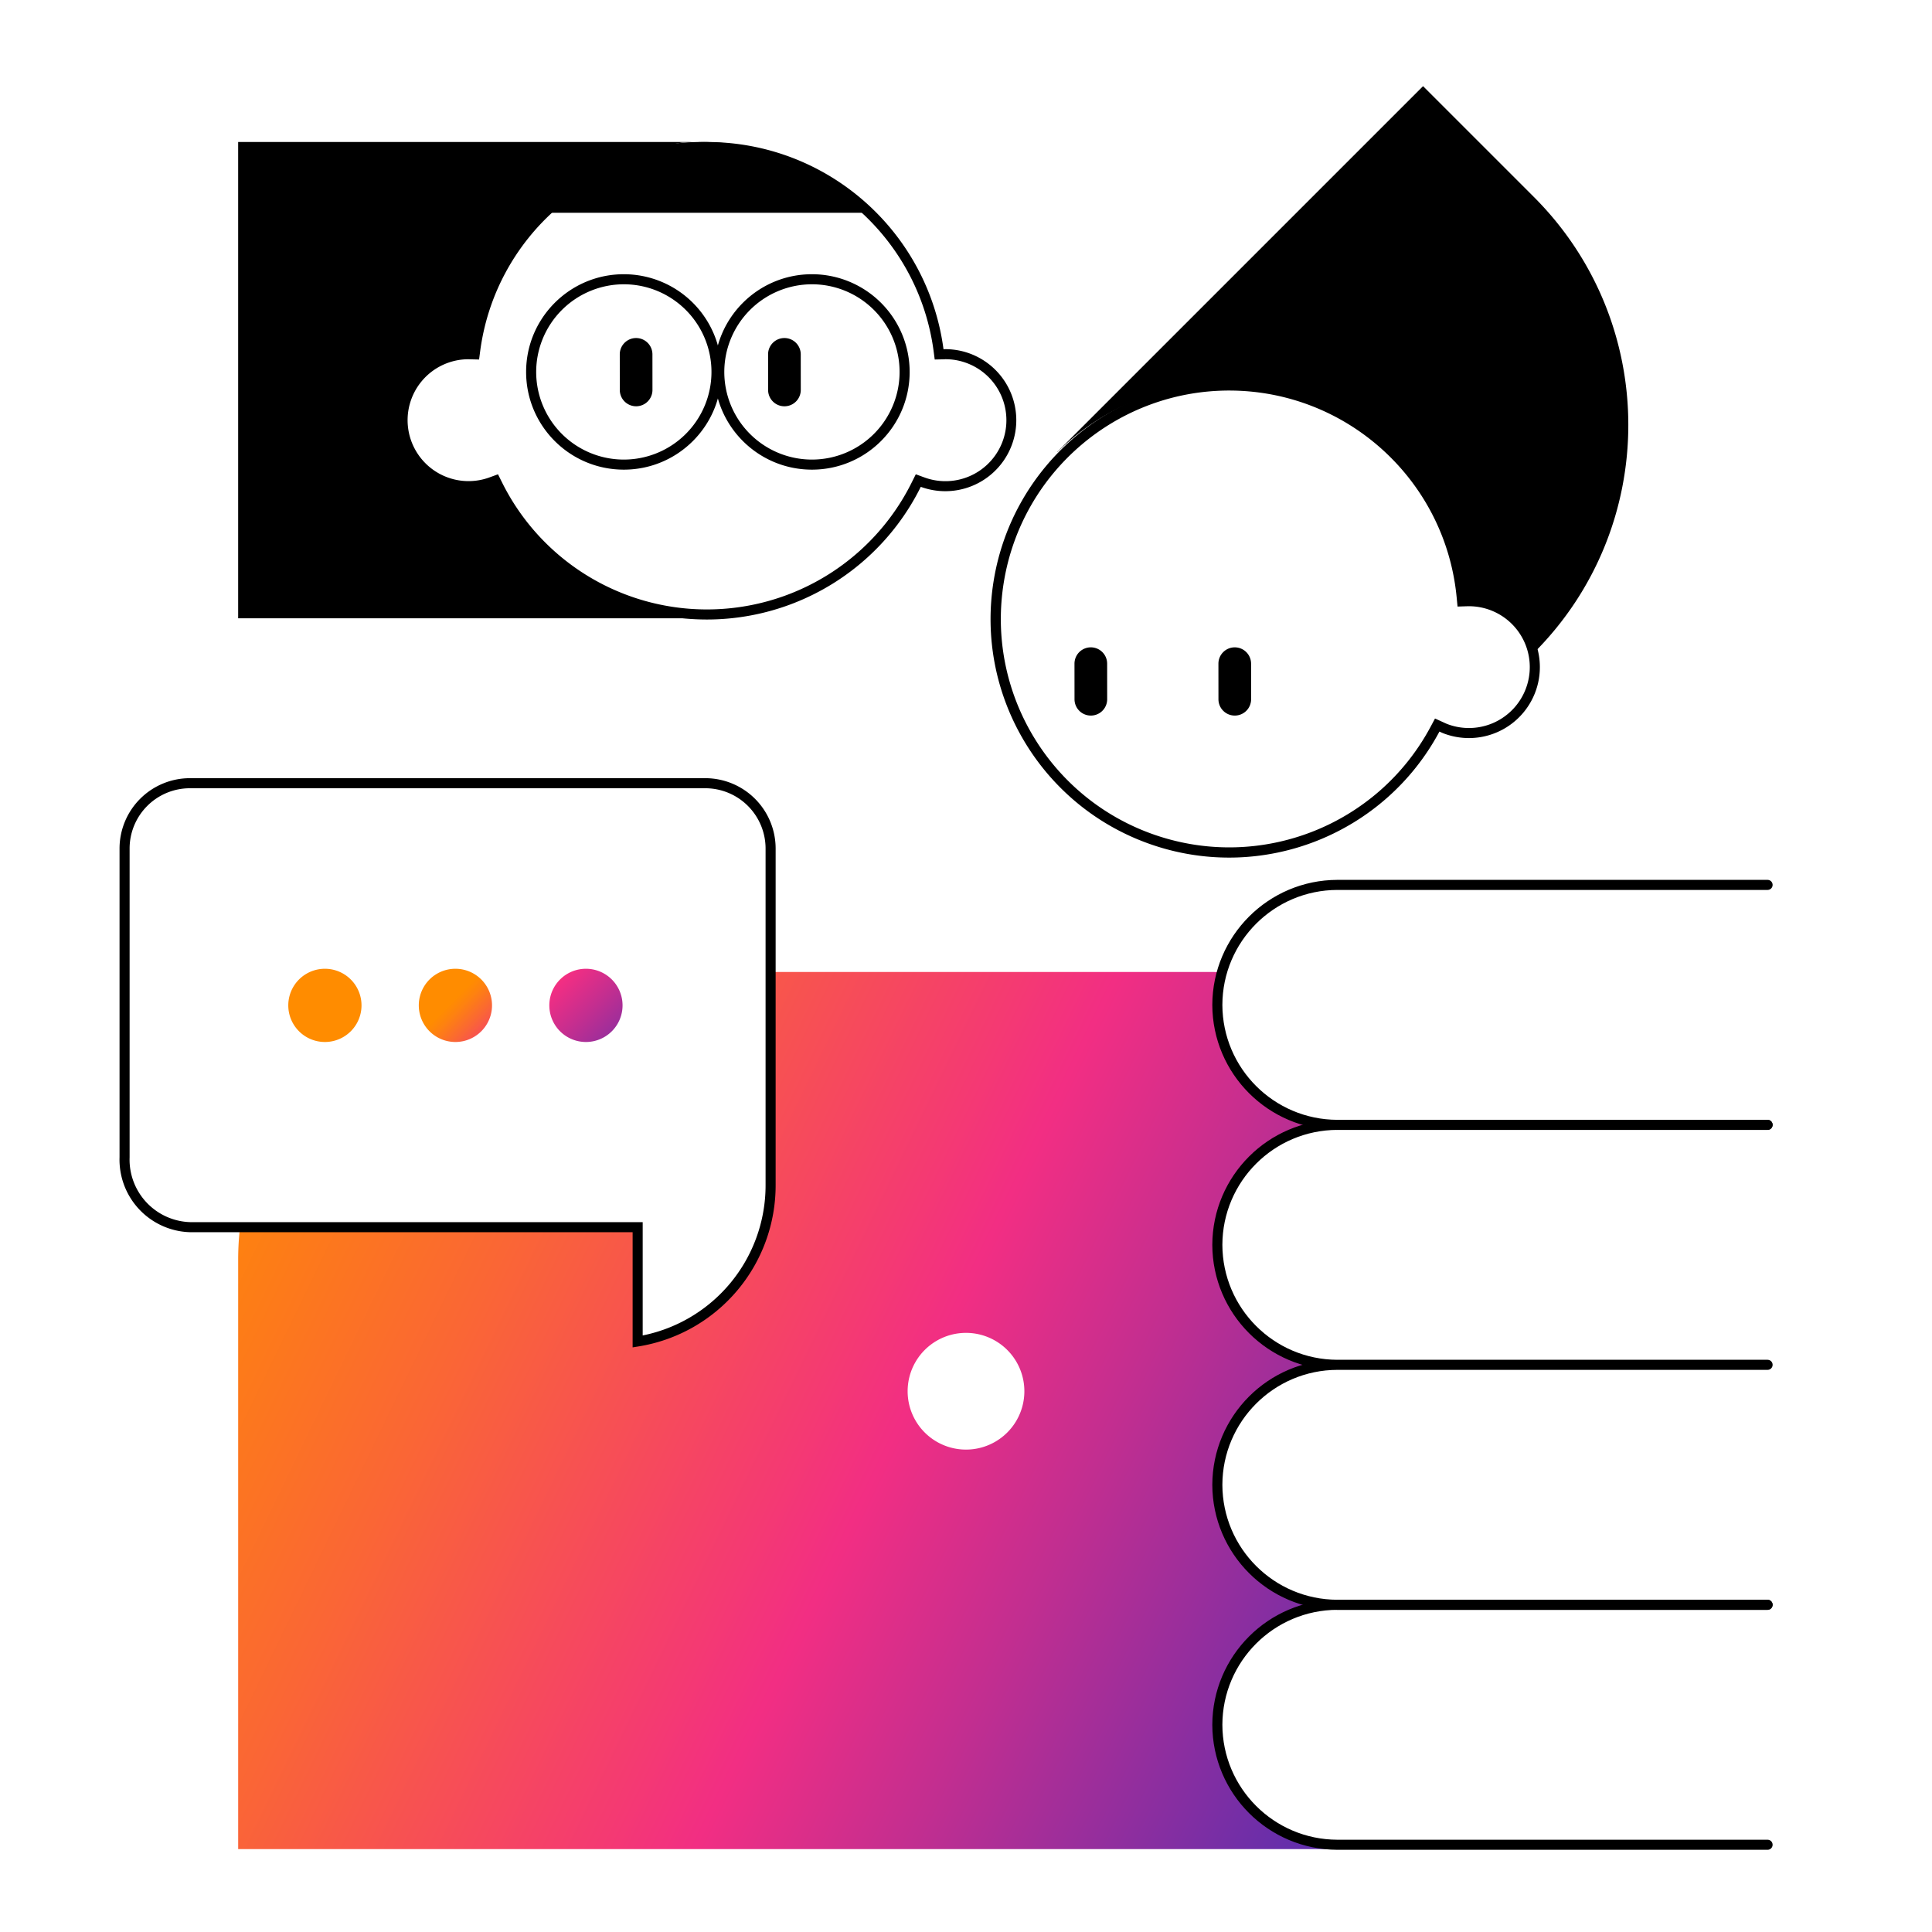 <svg height="192" viewBox="0 0 192 192" width="192" xmlns="http://www.w3.org/2000/svg" xmlns:xlink="http://www.w3.org/1999/xlink"><linearGradient id="a"><stop offset="0" stop-color="#ff8c00"/><stop offset=".073" stop-color="#fe820f"/><stop offset=".214" stop-color="#fa6635"/><stop offset=".405" stop-color="#f43a72"/><stop offset=".453" stop-color="#f22e83"/><stop offset=".56" stop-color="#c22e90"/><stop offset=".802" stop-color="#4b2eb2"/><stop offset=".947" stop-color="#002ec7"/></linearGradient><linearGradient id="b" x1="-13.126%" x2="129.798%" xlink:href="#a" y1="32.593%" y2="80.299%"/><linearGradient id="c" x1="9.308%" x2="94.009%" xlink:href="#a" y1="49.201%" y2="50.864%"/><linearGradient id="d" x1="2.773%" x2="159.164%" y1="39.654%" y2="73.914%"><stop offset=".289" stop-color="#ff8c00"/><stop offset=".315" stop-color="#fe820f"/><stop offset=".366" stop-color="#fa6635"/><stop offset=".436" stop-color="#f43a72"/><stop offset=".453" stop-color="#f22e83"/><stop offset=".56" stop-color="#c22e90"/><stop offset=".802" stop-color="#4b2eb2"/><stop offset=".947" stop-color="#002ec7"/></linearGradient><g fill="none" fill-rule="evenodd"><g fill-rule="nonzero"><path d="m132.901 183.33c-6.577-.02-11.904-5.346-11.923-11.923v-.001c.02-6.577 5.346-11.904 11.924-11.924-6.578-.019-11.905-5.346-11.924-11.923.02-6.578 5.346-11.905 11.924-11.924-6.578-.02-11.905-5.347-11.924-11.924.02-6.578 5.347-11.905 11.924-11.924-6.578-.02-11.905-5.346-11.924-11.923v-.001c.003-1.097.159-2.188.463-3.242a28.57 28.57 0 0 0 -1.13-.029h-43.731v21.15a15.715 15.715 0 0 1 -13.212 15.572v-11.359h-39.516a28.517 28.517 0 0 0 -.183 3.187v58.619h125.191v-.43zm-36.901-39.271a5.8 5.8 0 1 1 0-11.6 5.8 5.8 0 0 1 0 11.6z" fill="url(#b)"/><g fill="#000"><path d="m70.25 15.112c11.383.023 21.001 8.446 22.524 19.726l.117.89.898-.02a2.79 2.79 0 0 0 .144-.009 6.06 6.06 0 1 1 -2.082 11.743l-.84-.308-.4.802a22.727 22.727 0 0 1 -40.721 0l-.4-.802-.84.308a6.056 6.056 0 1 1 -2.067-11.741h.007c.04.003.081.005.122.006l.898.022.117-.89c1.523-11.281 11.14-19.705 22.524-19.727m0-1c-11.893.002-21.946 8.807-23.515 20.596-.057-.002-.111-.009-.168-.009a7.06 7.06 0 1 0 2.426 13.682 23.727 23.727 0 0 0 42.513 0 7.057 7.057 0 1 0 2.426-13.681c-.056 0-.111.007-.168.009-1.569-11.789-11.622-20.594-23.514-20.596z"/><path d="m71.082 61.445h-.31c.104 0 .206-.01.31-.01zm-4.009-47.145c-10.326 1.62-18.258 10.358-19.63 20.764-.057-.001-.464-.231-.521-.231a6.703 6.703 0 0 0 -6.892 6.717 7.16 7.16 0 0 0 6.435 7.12c1.082.097 2.177-.654 3.117-.998 3.883 7.813 11.873 13.773 21.19 13.773h-47.104v-47.333h45.172c-.137.016-.94.041-1.07.06a9.66 9.66 0 0 0 -.698.128zm13.617 13.952a8.71 8.71 0 1 1 -8.71 8.71 8.72 8.72 0 0 1 8.71-8.71m0-1c-5.363 0-9.71 4.348-9.71 9.71 0 5.363 4.347 9.71 9.71 9.71s9.71-4.347 9.71-9.71a9.71 9.71 0 0 0 -9.71-9.71z"/><path d="m61.995 28.252a8.71 8.71 0 1 1 -8.71 8.71 8.72 8.72 0 0 1 8.71-8.71m0-1c-5.363 0-9.71 4.348-9.71 9.71 0 5.363 4.347 9.71 9.71 9.71s9.71-4.347 9.71-9.71a9.71 9.71 0 0 0 -9.71-9.71z"/><path d="m76.331 35.217.003 3.538a1.622 1.622 0 1 0 3.246-.003l-.003-3.538a1.622 1.622 0 0 0 -1.624-1.62c-.896 0-1.622.727-1.622 1.623zm-14.739 0 .003 3.538a1.622 1.622 0 0 0 1.624 1.62 1.622 1.622 0 0 0 1.622-1.623l-.003-3.538a1.622 1.622 0 0 0 -1.624-1.62 1.622 1.622 0 0 0 -1.622 1.623z"/><path d="m52.886 21.143a23.673 23.673 0 0 1 33.672 0z"/></g><g fill="#000"><path d="m122.165 38.812c11.692.013 21.467 8.896 22.594 20.534l.09.933.937-.03a6.05 6.05 0 0 1 5.854 8.179 6.045 6.045 0 0 1 -7.794 3.533c-.106-.04-.207-.087-.307-.134l-.074-.033-.854-.39-.443.829c-5.246 9.788-16.805 14.343-27.32 10.765-10.513-3.578-16.894-14.239-15.08-25.196 1.815-10.956 11.29-18.992 22.397-18.99m0-1c-11.603-.008-21.506 8.383-23.403 19.83-1.897 11.446 4.77 22.584 15.754 26.32 10.985 3.735 23.06-1.029 28.534-11.258.146.066.29.135.444.192a7.051 7.051 0 1 0 2.26-13.646c-1.177-12.151-11.382-21.425-23.59-21.438z"/><path d="m111.414 40.433.021-.01c.33-.16.664-.313 1.002-.457l.056-.025c.326-.139.657-.27.99-.394.032-.011.062-.025.093-.036.325-.12.654-.23.985-.336l.123-.042c.31-.097.624-.184.939-.268.065-.018.13-.039.195-.056.303-.078.61-.147.917-.213.08-.017.157-.038.236-.055.303-.062.609-.114.916-.164.086-.015.171-.033.258-.046.298-.046.6-.081.903-.116.097-.011.192-.027.29-.037.32-.032.642-.054.966-.074.081-.005.16-.014.242-.018.406-.02.814-.031 1.225-.032h.006c.517 0 1.03.023 1.539.056.146.01.29.022.437.034.404.033.805.077 1.202.13.116.016.232.028.347.045.48.072.954.158 1.423.26.156.033.31.071.464.107.33.078.656.162.98.253.177.05.354.098.53.151.406.125.81.258 1.207.404.203.074.401.157.601.236a23.724 23.724 0 0 1 1.417.615c.197.094.39.193.584.292.469.24.927.499 1.382.763.092.054.185.107.276.163.26.16.514.327.768.497.22.148.435.3.655.452.724.51 1.412 1.067 2.06 1.67l.19.172c.061.058.108.129.136.207a23.781 23.781 0 0 1 7.422 15.046 7.04 7.04 0 0 1 7.042 5.269c12.508-12.509 12.508-32.789 0-45.297l-11.017-11.016-36.358 36.358.013.013a23.758 23.758 0 0 1 6.336-4.5z"/><path d="m121.085 65.955.003 3.538a1.622 1.622 0 0 0 1.625 1.62 1.622 1.622 0 0 0 1.621-1.622l-.003-3.538a1.622 1.622 0 0 0 -1.624-1.62 1.622 1.622 0 0 0 -1.622 1.622zm-14.304 0 .003 3.538a1.622 1.622 0 0 0 1.624 1.62 1.622 1.622 0 0 0 1.622-1.622l-.003-3.538a1.622 1.622 0 1 0 -3.246.003z"/></g><path d="m143.529 82.483-22.627-.001z" fill="url(#c)" transform="translate(12 77)"/></g><path d="m12.38 84.34v30.674a6.716 6.716 0 0 0 6.92 6.941h44.07v11.359a15.715 15.715 0 0 0 13.212-15.572v-33.403a6.495 6.495 0 0 0 -6.485-6.504h-51.232a6.494 6.494 0 0 0 -6.485 6.504z" stroke="#000"/><g stroke="#000" stroke-linecap="round"><path d="m175.66 183.33h-42.758c-6.578-.02-11.905-5.346-11.924-11.923v-.001c.02-6.577 5.346-11.904 11.924-11.924h42.759m-.001-47.695h-42.758c-6.578-.02-11.905-5.346-11.924-11.923v-.001c.02-6.577 5.347-11.904 11.924-11.923h42.759"/><path d="m175.66 135.635h-42.758c-6.578-.02-11.905-5.346-11.924-11.924.02-6.578 5.347-11.905 11.924-11.924h42.759m-.001 47.696h-42.758c-6.578-.02-11.905-5.347-11.924-11.924.02-6.578 5.347-11.905 11.924-11.924h42.759"/></g><path d="m32.288 103.552a3.638 3.638 0 1 0 0-7.277 3.638 3.638 0 0 0 0 7.277zm12.97 0a3.638 3.638 0 1 0 0-7.277 3.638 3.638 0 0 0 0 7.277zm12.972 0a3.638 3.638 0 1 0 0-7.277 3.638 3.638 0 0 0 0 7.277z" fill="url(#d)" fill-rule="nonzero"/></g></svg>